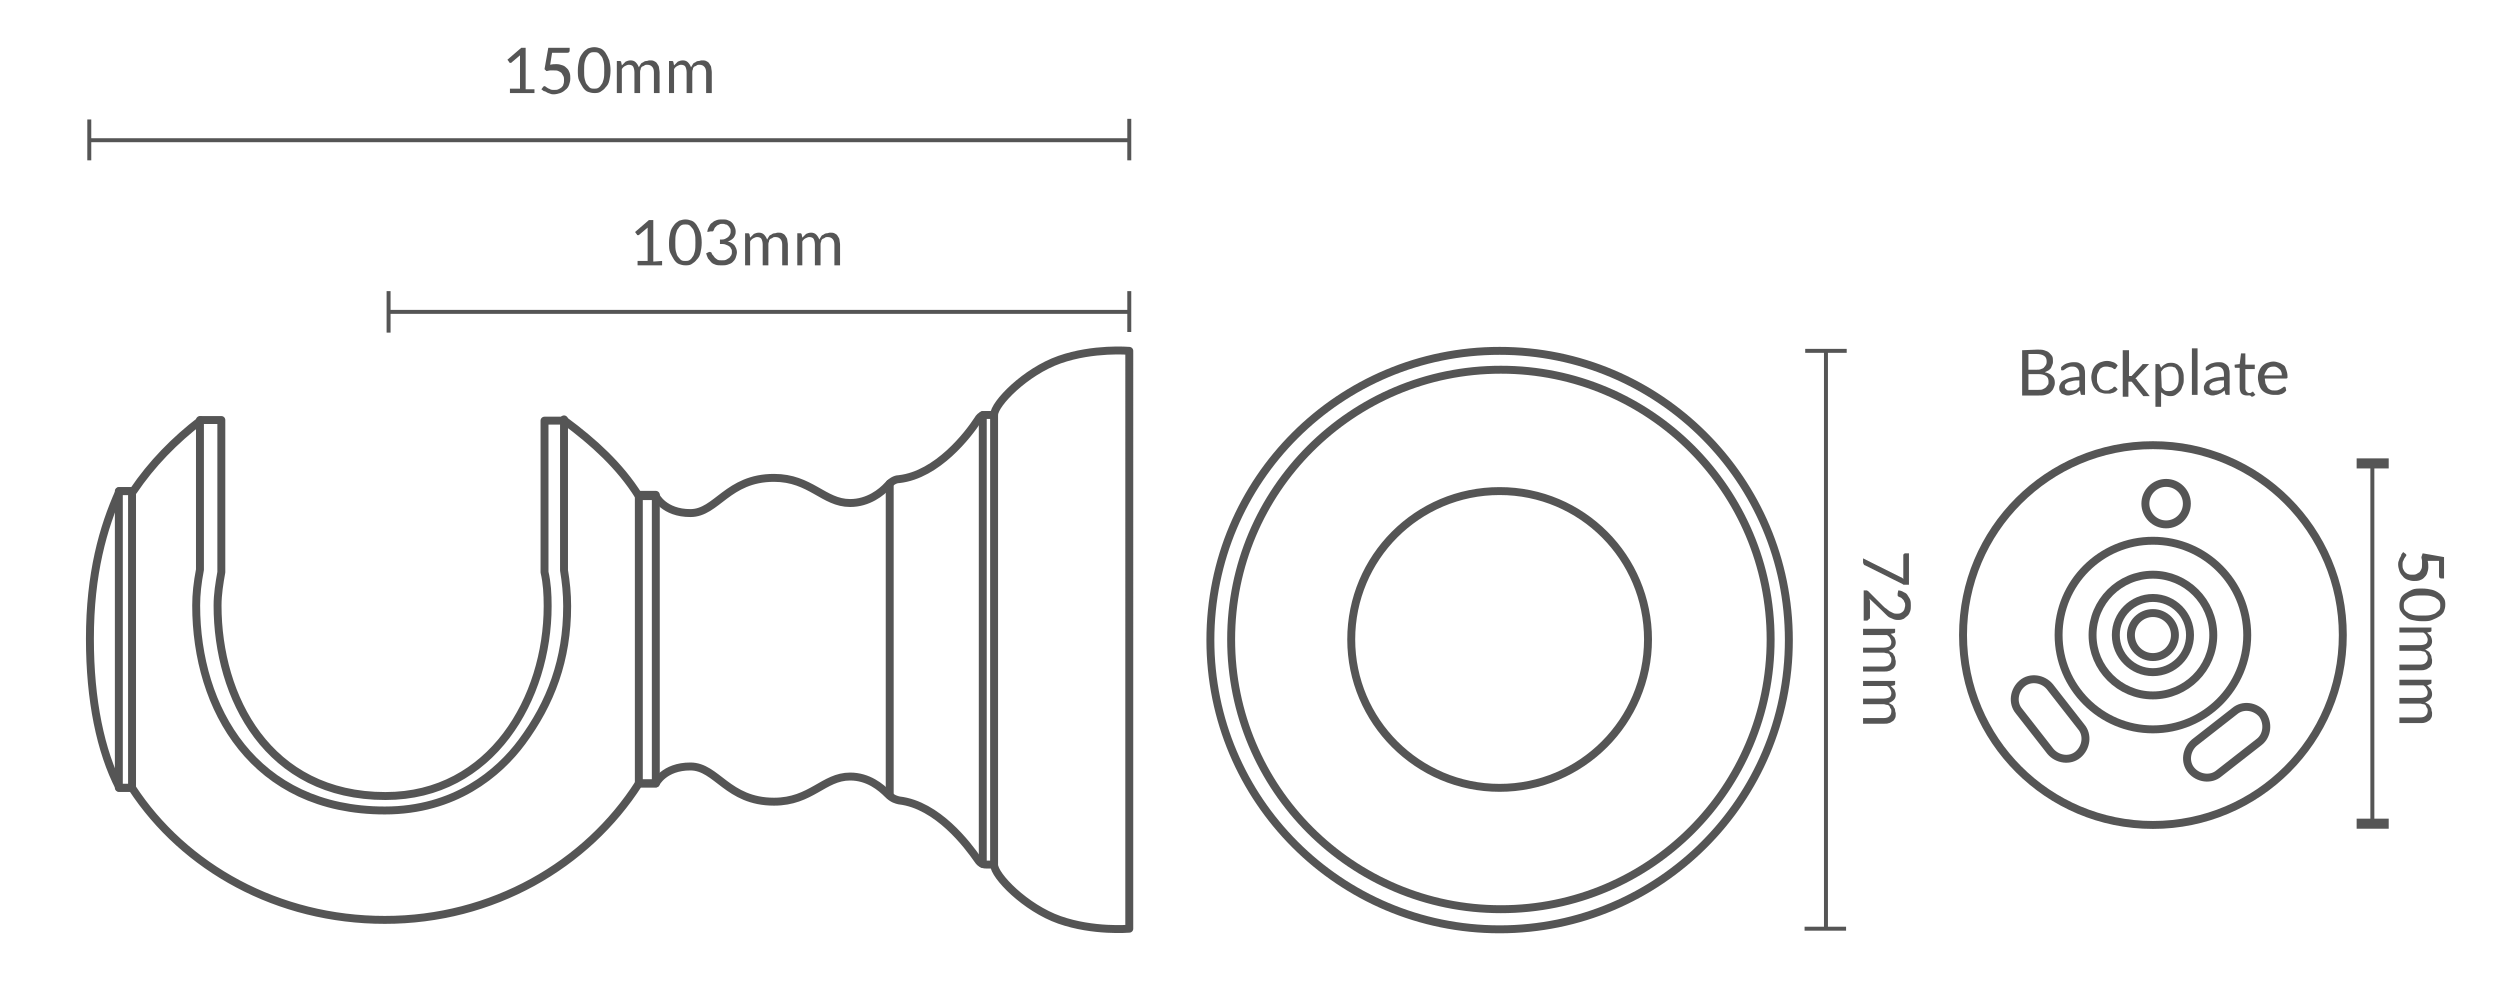 <?xml version="1.0" encoding="utf-8"?>
<!-- Generator: Adobe Illustrator 21.0.0, SVG Export Plug-In . SVG Version: 6.00 Build 0)  -->
<svg version="1.1" id="Layer_1" xmlns="http://www.w3.org/2000/svg" xmlns:xlink="http://www.w3.org/1999/xlink" x="0px" y="0px"
	 viewBox="0 0 397.6 157" style="enable-background:new 0 0 397.6 157;" xml:space="preserve">
<style type="text/css">
	.st0{fill:none;}
	.st1{fill:none;stroke:#555555;stroke-width:0.631;}
	.st2{fill:none;stroke:#555555;stroke-width:1.263;stroke-linecap:round;stroke-linejoin:round;}
	.st3{fill:none;stroke:#555555;stroke-width:1.263;}
	.st4{fill:none;stroke:#555555;stroke-width:1.263;stroke-miterlimit:10;}
	.st5{fill:none;stroke:#555555;stroke-width:0.631;stroke-miterlimit:10;}
	.st6{fill:#1D1D1B;stroke:#555555;stroke-miterlimit:10;}
	.st7{fill:#555555;}
</style>
<rect class="st0" width="397.6" height="157"/>
<g>
	<g>
		<g>
			<line class="st1" x1="61.8" y1="49.6" x2="179.6" y2="49.6"/>
			<line class="st1" x1="61.8" y1="52.9" x2="61.8" y2="46.3"/>
			<line class="st1" x1="179.6" y1="52.8" x2="179.6" y2="46.3"/>
		</g>
		<g>
			<line class="st1" x1="290.4" y1="55.8" x2="290.4" y2="147.7"/>
			<line class="st1" x1="287.1" y1="55.8" x2="293.7" y2="55.8"/>
			<line class="st1" x1="287" y1="147.7" x2="293.6" y2="147.7"/>
		</g>
		<g>
			<line class="st1" x1="14.2" y1="22.3" x2="179.6" y2="22.3"/>
			<line class="st1" x1="14.2" y1="25.5" x2="14.2" y2="19"/>
			<line class="st1" x1="179.6" y1="25.5" x2="179.6" y2="18.9"/>
		</g>
		<g>
			<path class="st2" d="M158.1,137.4V66 M156.3,137.4V66 M31.8,66.8c0,0,0,23,0,23.8c-0.4,2.1-0.6,3.9-0.6,5.7
				c0,16.4,9.2,32.6,30,32.6c11.1,0,18.1-5.9,21.8-10.9c4.6-6.2,7.2-13.1,7.2-21.6c0-2-0.2-3.9-0.5-5.7c0-0.6,0-24,0-24
				 M101.6,124.6V78.7h2.7v45.9H101.6L101.6,124.6z M18.9,125.3V78.1H21v47.2H18.9L18.9,125.3z"/>
			<path class="st2" d="M168.5,57.2c-5.4,1.9-10.4,7-10.4,8.8c0,0-0.7,0-1.2,0c-0.3,0-0.9-0.1-1.4,0.8c-1.5,2.3-6.4,8.7-12.5,9.4
				c-0.3,0-1,0.1-1.8,1c-1,1.1-3.1,2.8-6,2.8c-4.2,0-6.3-4-12.1-4c-7.4,0-9.1,5.6-13.3,5.6c-4.2,0-5.5-2.7-5.5-2.7h-2.7l0,0
				c-3-4.8-7.2-8.6-11.8-12h-3.2V91c0.4,1.7,0.5,3.5,0.5,5.4c0,14.6-8.9,30.2-25.8,30.2c-18.7,0-26.7-15.7-26.7-30.3
				c0-1.8,0.3-3.6,0.6-5.3V66.8H32c-4.2,3.2-7.9,7-10.8,11.3H19c-2.6,5.8-4.7,13.1-4.7,23.5c0,9.8,1.7,17.9,4.7,23.7h2
				c8.3,12.7,23.2,21,40.2,21c17.1,0,32.1-8.7,40.4-21.7h2.7c0,0,1.3-2.7,5.5-2.7s5.9,5.6,13.3,5.6c5.9,0,7.9-4,12.1-4
				c2.9,0,4.9,1.7,6,2.8c0.8,0.8,1.4,0.9,1.8,1c6.1,0.7,10.9,7.1,12.5,9.4c0.5,0.8,1.1,0.8,1.4,0.8c0.5,0,1.2,0,1.2,0
				c0,1.8,5,6.9,10.4,8.8c5.4,1.9,11.1,1.4,11.1,1.4V55.8C179.6,55.8,173.9,55.3,168.5,57.2L168.5,57.2z"/>
			<line class="st2" x1="141.5" y1="126.5" x2="141.5" y2="76.9"/>
		</g>
		<path class="st2" d="M238.5,78.1c13.1,0,23.6,10.6,23.6,23.6s-10.6,23.6-23.6,23.6s-23.6-10.6-23.6-23.6S225.4,78.1,238.5,78.1
			L238.5,78.1z M238.5,55.8c25.4,0,46,20.6,46,46s-20.6,46-46,46s-46-20.6-46-46C192.5,76.3,213.1,55.8,238.5,55.8L238.5,55.8z"/>
		<path class="st3" d="M281.6,101.7c0-23.7-19.2-42.9-42.9-42.9s-42.9,19.2-42.9,42.9s19.2,42.9,42.9,42.9S281.6,125.4,281.6,101.7
			L281.6,101.7z"/>
		<circle class="st4" cx="342.4" cy="101" r="30.2"/>
		<circle class="st4" cx="344.5" cy="80.1" r="3.3"/>
		<path class="st4" d="M359.3,118l-6.4,5c-1.3,1.1-3.3,0.8-4.4-0.5l0,0c-1.1-1.3-0.8-3.3,0.5-4.4l6.4-5c1.3-1.1,3.3-0.8,4.4,0.5l0,0
			C360.8,115,360.6,117,359.3,118z"/>
		<path class="st4" d="M326.1,119.5l-5-6.4c-1.1-1.3-0.8-3.3,0.5-4.4l0,0c1.3-1.1,3.3-0.8,4.4,0.5l5,6.4c1.1,1.3,0.8,3.3-0.5,4.4
			l0,0C329.2,121.1,327.2,120.8,326.1,119.5z"/>
		<circle class="st4" cx="342.4" cy="101" r="15"/>
		<circle class="st4" cx="342.4" cy="101" r="9.6"/>
		<circle class="st4" cx="342.4" cy="101" r="5.9"/>
		<circle class="st4" cx="342.4" cy="101" r="3.5"/>
		<g>
			<g>
				<g>
					<line class="st5" x1="377.3" y1="73.8" x2="377.3" y2="131.1"/>
					<g>
						<rect x="375.3" y="73.4" class="st6" width="4.1" height="0.6"/>
					</g>
					<g>
						<rect x="375.3" y="130.7" class="st6" width="4.1" height="0.6"/>
					</g>
				</g>
			</g>
		</g>
	</g>
</g>
<g>
	<g>
		<g>
			<path class="st7" d="M324,55.6c0.4,0,0.8,0,1.1,0.1c0.3,0.1,0.6,0.2,0.8,0.4c0.2,0.2,0.4,0.4,0.5,0.6c0.1,0.2,0.1,0.5,0.1,0.8
				c0,0.2,0,0.3-0.1,0.5s-0.1,0.3-0.2,0.5s-0.3,0.3-0.4,0.4c-0.2,0.1-0.4,0.2-0.6,0.3c0.5,0.1,0.9,0.3,1.2,0.6
				c0.3,0.3,0.4,0.6,0.4,1.1c0,0.3-0.1,0.6-0.2,0.8c-0.1,0.3-0.3,0.5-0.5,0.7s-0.5,0.3-0.8,0.4c-0.3,0.1-0.7,0.1-1.1,0.1h-2.6v-7.2
				L324,55.6L324,55.6z M322.6,56.3v2.5h1.3c0.3,0,0.5,0,0.7-0.1s0.4-0.1,0.5-0.3c0.1-0.1,0.2-0.2,0.3-0.4c0.1-0.2,0.1-0.3,0.1-0.5
				c0-0.4-0.1-0.7-0.4-0.9s-0.7-0.3-1.2-0.3H322.6z M324.2,62c0.3,0,0.5,0,0.7-0.1s0.4-0.2,0.5-0.3s0.2-0.3,0.3-0.4s0.1-0.3,0.1-0.5
				c0-0.4-0.1-0.7-0.4-0.9s-0.7-0.3-1.2-0.3h-1.6V62H324.2z"/>
			<path class="st7" d="M327.8,58.4c0.3-0.3,0.6-0.5,0.9-0.6s0.7-0.2,1.1-0.2c0.3,0,0.5,0,0.8,0.1c0.2,0.1,0.4,0.2,0.6,0.4
				s0.3,0.4,0.3,0.6c0.1,0.2,0.1,0.5,0.1,0.8v3.3h-0.4c-0.1,0-0.2,0-0.2,0s-0.1-0.1-0.1-0.2l-0.1-0.5c-0.1,0.1-0.3,0.2-0.4,0.3
				s-0.3,0.2-0.4,0.2c-0.1,0.1-0.3,0.1-0.5,0.2c-0.2,0-0.3,0.1-0.5,0.1s-0.4,0-0.6-0.1s-0.3-0.1-0.5-0.2c-0.1-0.1-0.2-0.3-0.3-0.4
				c-0.1-0.2-0.1-0.4-0.1-0.6c0-0.2,0.1-0.4,0.2-0.6c0.1-0.2,0.3-0.4,0.5-0.5s0.6-0.3,1-0.4c0.4-0.1,0.9-0.1,1.5-0.2v-0.4
				c0-0.4-0.1-0.7-0.3-0.9c-0.2-0.2-0.4-0.3-0.8-0.3c-0.2,0-0.4,0-0.6,0.1s-0.3,0.1-0.4,0.2c-0.1,0.1-0.2,0.1-0.3,0.2
				s-0.2,0.1-0.2,0.1c-0.1,0-0.1,0-0.2,0s-0.1-0.1-0.1-0.1V58.4z M330.7,60.5c-0.4,0-0.8,0-1.1,0.1c-0.3,0.1-0.5,0.1-0.7,0.2
				c-0.2,0.1-0.3,0.2-0.4,0.3s-0.1,0.2-0.1,0.4c0,0.1,0,0.3,0.1,0.3s0.1,0.2,0.2,0.2c0.1,0.1,0.2,0.1,0.3,0.1c0.1,0,0.2,0,0.3,0
				c0.2,0,0.3,0,0.4,0s0.3-0.1,0.4-0.1s0.2-0.1,0.3-0.2c0.1-0.1,0.2-0.2,0.3-0.3L330.7,60.5L330.7,60.5z"/>
			<path class="st7" d="M336.5,58.6C336.4,58.6,336.4,58.7,336.5,58.6c-0.1,0.1-0.1,0.1-0.2,0.1s-0.1,0-0.2-0.1s-0.1-0.1-0.2-0.1
				c-0.1-0.1-0.2-0.1-0.3-0.1c-0.1,0-0.3-0.1-0.5-0.1c-0.3,0-0.5,0-0.7,0.1s-0.4,0.2-0.5,0.4s-0.2,0.4-0.3,0.6
				c-0.1,0.2-0.1,0.5-0.1,0.8s0,0.6,0.1,0.8s0.2,0.4,0.3,0.6s0.3,0.3,0.5,0.4s0.4,0.1,0.6,0.1s0.4,0,0.5-0.1s0.3-0.1,0.4-0.2
				c0.1-0.1,0.2-0.1,0.2-0.2c0.1-0.1,0.1-0.1,0.2-0.1s0.1,0,0.2,0.1l0.3,0.3c-0.1,0.1-0.2,0.3-0.4,0.4s-0.3,0.2-0.5,0.2
				c-0.2,0.1-0.3,0.1-0.5,0.1s-0.4,0-0.5,0c-0.3,0-0.6-0.1-0.9-0.2c-0.3-0.1-0.5-0.3-0.7-0.5s-0.4-0.5-0.5-0.8s-0.2-0.7-0.2-1.1
				c0-0.4,0.1-0.7,0.2-1.1c0.1-0.3,0.3-0.6,0.5-0.8s0.5-0.4,0.8-0.5s0.6-0.2,1-0.2s0.7,0.1,1,0.2c0.3,0.1,0.5,0.3,0.7,0.5
				L336.5,58.6z"/>
			<path class="st7" d="M338.6,55.4v4.4h0.2c0.1,0,0.1,0,0.2,0l0.1-0.1l1.6-1.7c0-0.1,0.1-0.1,0.1-0.1c0.1,0,0.1,0,0.2,0h0.8l-1.9,2
				c-0.1,0.1-0.2,0.2-0.3,0.3c0.1,0,0.1,0.1,0.2,0.1c0,0.1,0.1,0.1,0.1,0.2l2,2.5h-0.8c-0.1,0-0.1,0-0.2,0s-0.1-0.1-0.1-0.1
				l-1.7-2.1c-0.1-0.1-0.1-0.1-0.1-0.1s-0.1,0-0.2,0h-0.3v2.4h-0.9v-7.4h1V55.4z"/>
			<path class="st7" d="M343.7,58.5c0.2-0.3,0.5-0.5,0.7-0.6c0.3-0.2,0.6-0.2,1-0.2c0.3,0,0.6,0.1,0.8,0.2s0.4,0.3,0.6,0.5
				s0.3,0.5,0.4,0.8s0.1,0.7,0.1,1.1c0,0.4,0,0.7-0.2,1.1c-0.1,0.3-0.2,0.6-0.4,0.8c-0.2,0.2-0.4,0.4-0.7,0.6s-0.6,0.2-0.9,0.2
				s-0.6-0.1-0.8-0.2c-0.2-0.1-0.4-0.3-0.6-0.4v2.3h-0.9v-6.8h0.5c0.1,0,0.2,0.1,0.2,0.2L343.7,58.5z M343.8,61.6
				c0.2,0.2,0.3,0.4,0.5,0.5s0.4,0.1,0.7,0.1c0.5,0,0.8-0.2,1.1-0.5s0.4-0.8,0.4-1.5c0-0.3,0-0.6-0.1-0.9s-0.1-0.4-0.3-0.6
				c-0.1-0.2-0.2-0.3-0.4-0.3c-0.2-0.1-0.3-0.1-0.6-0.1c-0.3,0-0.5,0.1-0.8,0.2c-0.2,0.1-0.4,0.3-0.6,0.6L343.8,61.6L343.8,61.6z"/>
			<path class="st7" d="M349.5,55.4v7.4h-0.9v-7.4H349.5z"/>
			<path class="st7" d="M350.8,58.4c0.3-0.3,0.6-0.5,0.9-0.6s0.7-0.2,1.1-0.2c0.3,0,0.5,0,0.8,0.1c0.2,0.1,0.4,0.2,0.6,0.4
				s0.3,0.4,0.3,0.6c0.1,0.2,0.1,0.5,0.1,0.8v3.3h-0.4c-0.1,0-0.2,0-0.2,0s-0.1-0.1-0.1-0.2l-0.1-0.5c-0.1,0.1-0.3,0.2-0.4,0.3
				s-0.3,0.2-0.4,0.2c-0.1,0.1-0.3,0.1-0.5,0.2c-0.2,0-0.3,0.1-0.5,0.1s-0.4,0-0.6-0.1s-0.3-0.1-0.5-0.2c-0.1-0.1-0.2-0.3-0.3-0.4
				c-0.1-0.2-0.1-0.4-0.1-0.6c0-0.2,0.1-0.4,0.2-0.6c0.1-0.2,0.3-0.4,0.5-0.5s0.6-0.3,1-0.4c0.4-0.1,0.9-0.1,1.5-0.2v-0.4
				c0-0.4-0.1-0.7-0.3-0.9c-0.2-0.2-0.4-0.3-0.8-0.3c-0.2,0-0.4,0-0.6,0.1s-0.3,0.1-0.4,0.2c-0.1,0.1-0.2,0.1-0.3,0.2
				s-0.2,0.1-0.2,0.1c-0.1,0-0.1,0-0.2,0s-0.1-0.1-0.1-0.1V58.4z M353.7,60.5c-0.4,0-0.8,0-1.1,0.1c-0.3,0.1-0.5,0.1-0.7,0.2
				c-0.2,0.1-0.3,0.2-0.4,0.3s-0.1,0.2-0.1,0.4c0,0.1,0,0.3,0.1,0.3s0.1,0.2,0.2,0.2c0.1,0.1,0.2,0.1,0.3,0.1c0.1,0,0.2,0,0.3,0
				c0.2,0,0.3,0,0.4,0s0.3-0.1,0.4-0.1s0.2-0.1,0.3-0.2c0.1-0.1,0.2-0.2,0.3-0.3L353.7,60.5L353.7,60.5z"/>
			<path class="st7" d="M357.4,62.9c-0.4,0-0.7-0.1-0.9-0.3s-0.3-0.6-0.3-1v-3.1h-0.6c-0.1,0-0.1,0-0.1,0l-0.1-0.1V58l0.8-0.1
				l0.2-1.6c0-0.1,0-0.1,0.1-0.1h0.1h0.5V58h1.5v0.7h-1.5v3.1c0,0.2,0.1,0.4,0.2,0.5s0.2,0.2,0.4,0.2c0.1,0,0.2,0,0.2,0
				c0.1,0,0.1-0.1,0.2-0.1s0.1-0.1,0.1-0.1h0.1c0,0,0.1,0,0.1,0.1l0.3,0.4c-0.2,0.1-0.3,0.3-0.6,0.3
				C357.9,62.8,357.7,62.9,357.4,62.9z"/>
			<path class="st7" d="M363.6,62.1c-0.1,0.1-0.2,0.3-0.4,0.4c-0.2,0.1-0.3,0.2-0.5,0.2c-0.2,0.1-0.4,0.1-0.5,0.1
				c-0.2,0-0.4,0-0.6,0c-0.4,0-0.7-0.1-1-0.2c-0.3-0.1-0.6-0.3-0.8-0.5c-0.2-0.2-0.4-0.5-0.5-0.9s-0.2-0.7-0.2-1.2
				c0-0.4,0.1-0.7,0.2-1s0.3-0.6,0.5-0.8s0.5-0.4,0.8-0.5s0.6-0.2,1-0.2c0.3,0,0.6,0.1,0.9,0.2c0.3,0.1,0.5,0.3,0.7,0.4
				s0.3,0.4,0.4,0.7s0.2,0.6,0.2,1c0,0.1,0,0.2,0,0.3c0,0-0.1,0.1-0.2,0.1h-3.4c0,0.3,0.1,0.6,0.1,0.8c0.1,0.2,0.2,0.4,0.3,0.6
				c0.1,0.2,0.3,0.3,0.5,0.4s0.4,0.1,0.7,0.1c0.2,0,0.4,0,0.6-0.1s0.3-0.1,0.4-0.2c0.1-0.1,0.2-0.1,0.3-0.2c0.1-0.1,0.1-0.1,0.2-0.1
				s0.1,0,0.2,0.1L363.6,62.1z M362.9,59.7c0-0.2,0-0.4-0.1-0.6c-0.1-0.2-0.1-0.3-0.3-0.4c-0.1-0.1-0.2-0.2-0.4-0.3
				c-0.2-0.1-0.3-0.1-0.5-0.1c-0.4,0-0.8,0.1-1,0.4s-0.4,0.6-0.5,1C360.1,59.7,362.9,59.7,362.9,59.7z"/>
		</g>
		<g>
			<path class="st7" d="M105.3,41.5v0.7h-3.9v-0.7h1.6v-4.9c0-0.1,0-0.3,0-0.4l-1.3,1.1l-0.1,0.1h-0.1h-0.1c0,0-0.1,0-0.1-0.1
				l-0.3-0.4l2.2-1.9h0.7v6.6L105.3,41.5L105.3,41.5z"/>
			<path class="st7" d="M111.6,38.6c0,0.6-0.1,1.2-0.2,1.6c-0.1,0.5-0.3,0.8-0.6,1.1c-0.2,0.3-0.5,0.5-0.8,0.7s-0.7,0.2-1,0.2
				c-0.4,0-0.7-0.1-1-0.2s-0.6-0.4-0.8-0.7c-0.2-0.3-0.4-0.7-0.6-1.1s-0.2-1-0.2-1.6s0.1-1.2,0.2-1.6c0.1-0.5,0.3-0.8,0.6-1.2
				c0.2-0.3,0.5-0.5,0.8-0.7c0.3-0.1,0.7-0.2,1-0.2c0.4,0,0.7,0.1,1,0.2c0.3,0.1,0.6,0.4,0.8,0.7c0.2,0.3,0.4,0.7,0.6,1.2
				C111.5,37.4,111.6,37.9,111.6,38.6z M110.6,38.6c0-0.6,0-1-0.1-1.4s-0.2-0.7-0.4-0.9c-0.2-0.2-0.3-0.4-0.5-0.5s-0.4-0.1-0.6-0.1
				s-0.4,0-0.6,0.1s-0.4,0.3-0.5,0.5c-0.2,0.2-0.3,0.5-0.4,0.9s-0.1,0.8-0.1,1.4c0,0.6,0,1,0.1,1.4s0.2,0.7,0.4,0.9
				c0.2,0.2,0.3,0.4,0.5,0.5s0.4,0.1,0.6,0.1s0.4,0,0.6-0.1s0.4-0.3,0.5-0.5c0.2-0.2,0.3-0.5,0.4-0.9S110.6,39.1,110.6,38.6z"/>
			<path class="st7" d="M112.5,36.9c0-0.3,0.1-0.6,0.3-0.9c0.1-0.3,0.3-0.5,0.5-0.6c0.2-0.2,0.4-0.3,0.7-0.4s0.6-0.1,0.9-0.1
				s0.6,0,0.8,0.1c0.3,0.1,0.5,0.2,0.7,0.4s0.3,0.4,0.4,0.6c0.1,0.2,0.2,0.5,0.2,0.8c0,0.2,0,0.4-0.1,0.6c-0.1,0.2-0.1,0.3-0.3,0.5
				c-0.1,0.1-0.2,0.2-0.4,0.3c-0.2,0.1-0.3,0.2-0.5,0.2c0.5,0.1,0.8,0.3,1.1,0.6c0.2,0.3,0.4,0.7,0.4,1.1c0,0.3-0.1,0.6-0.2,0.9
				c-0.1,0.3-0.3,0.5-0.5,0.7s-0.5,0.3-0.8,0.4c-0.3,0.1-0.6,0.1-0.9,0.1c-0.4,0-0.7,0-1-0.1s-0.5-0.2-0.7-0.4s-0.3-0.4-0.5-0.6
				c-0.1-0.2-0.2-0.5-0.3-0.8l0.4-0.2c0.1,0,0.2-0.1,0.3,0c0.1,0,0.2,0.1,0.2,0.2c0,0.1,0.1,0.2,0.2,0.3s0.2,0.3,0.3,0.4
				c0.1,0.1,0.3,0.2,0.4,0.3c0.2,0.1,0.4,0.1,0.7,0.1c0.3,0,0.5,0,0.7-0.1s0.3-0.2,0.5-0.3c0.1-0.1,0.2-0.3,0.3-0.4
				c0.1-0.2,0.1-0.3,0.1-0.5s0-0.4-0.1-0.5s-0.1-0.3-0.3-0.4c-0.1-0.1-0.3-0.2-0.6-0.3c-0.2-0.1-0.5-0.1-0.9-0.1v-0.7
				c0.3,0,0.6,0,0.8-0.1c0.2-0.1,0.4-0.2,0.5-0.3s0.2-0.2,0.3-0.4c0.1-0.2,0.1-0.3,0.1-0.5s0-0.4-0.1-0.5c-0.1-0.2-0.2-0.3-0.3-0.4
				s-0.2-0.2-0.4-0.2c-0.2-0.1-0.3-0.1-0.5-0.1s-0.4,0-0.5,0.1c-0.2,0.1-0.3,0.1-0.4,0.2c-0.1,0.1-0.2,0.2-0.3,0.3s-0.1,0.3-0.2,0.4
				c0,0.1-0.1,0.2-0.2,0.2s-0.2,0-0.3,0L112.5,36.9z"/>
			<path class="st7" d="M118.5,42.2v-5.1h0.5c0.1,0,0.2,0.1,0.2,0.2l0.1,0.5c0.2-0.2,0.4-0.4,0.6-0.6c0.2-0.1,0.5-0.2,0.8-0.2
				s0.6,0.1,0.8,0.3s0.4,0.5,0.5,0.8c0.1-0.2,0.2-0.3,0.3-0.5s0.2-0.2,0.4-0.3c0.1-0.1,0.3-0.2,0.5-0.2s0.3-0.1,0.5-0.1
				c0.3,0,0.5,0,0.7,0.1s0.4,0.2,0.5,0.4s0.3,0.4,0.3,0.6s0.1,0.5,0.1,0.8v3.3h-0.9v-3.3c0-0.4-0.1-0.7-0.3-0.9
				c-0.2-0.2-0.4-0.3-0.8-0.3c-0.1,0-0.3,0-0.4,0.1s-0.2,0.1-0.4,0.2c-0.1,0.1-0.2,0.2-0.2,0.4c-0.1,0.2-0.1,0.3-0.1,0.5v3.3h-0.9
				v-3.3c0-0.4-0.1-0.7-0.2-0.9s-0.4-0.3-0.7-0.3c-0.2,0-0.4,0.1-0.6,0.2c-0.2,0.1-0.4,0.3-0.5,0.5v3.8H118.5z"/>
			<path class="st7" d="M126.8,42.2v-5.1h0.5c0.1,0,0.2,0.1,0.2,0.2l0.1,0.5c0.2-0.2,0.4-0.4,0.6-0.6c0.2-0.1,0.5-0.2,0.8-0.2
				s0.6,0.1,0.8,0.3s0.4,0.5,0.5,0.8c0.1-0.2,0.2-0.3,0.3-0.5s0.2-0.2,0.4-0.3c0.1-0.1,0.3-0.2,0.5-0.2s0.3-0.1,0.5-0.1
				c0.3,0,0.5,0,0.7,0.1s0.4,0.2,0.5,0.4s0.3,0.4,0.3,0.6s0.1,0.5,0.1,0.8v3.3h-0.9v-3.3c0-0.4-0.1-0.7-0.3-0.9s-0.4-0.3-0.8-0.3
				c-0.1,0-0.3,0-0.4,0.1c-0.1,0.1-0.2,0.1-0.4,0.2c-0.1,0.1-0.2,0.2-0.2,0.4c-0.1,0.2-0.1,0.3-0.1,0.5v3.3h-0.9v-3.3
				c0-0.4-0.1-0.7-0.2-0.9s-0.4-0.3-0.7-0.3c-0.2,0-0.4,0.1-0.6,0.2c-0.2,0.1-0.4,0.3-0.5,0.5v3.8H126.8z"/>
		</g>
		<g>
			<path class="st7" d="M303.5,93h-0.4c-0.1,0-0.2,0-0.3,0s-0.1,0-0.2-0.1l-6-3c-0.1,0-0.2-0.1-0.2-0.2c-0.1-0.1-0.1-0.2-0.1-0.3
				v-0.6l6,3c0.1,0,0.2,0.1,0.2,0.1c0.1,0,0.1,0.1,0.2,0.2v-3.8c0-0.1,0-0.1,0.1-0.2c0,0,0.1-0.1,0.2-0.1h0.6v5H303.5z"/>
			<path class="st7" d="M297.2,98.4c0,0.1,0,0.2-0.1,0.2c-0.1,0.1-0.1,0.1-0.2,0.1h-0.5v-4.8h0.3c0.1,0,0.1,0,0.2,0s0.1,0.1,0.2,0.1
				l2.3,2.3c0.2,0.2,0.4,0.4,0.6,0.5c0.2,0.2,0.4,0.3,0.5,0.4c0.2,0.1,0.4,0.2,0.6,0.3c0.2,0.1,0.4,0.1,0.6,0.1s0.4,0,0.6-0.1
				s0.3-0.2,0.4-0.3c0.1-0.1,0.2-0.3,0.2-0.4s0.1-0.3,0.1-0.5s0-0.4-0.1-0.5c-0.1-0.2-0.1-0.3-0.2-0.4s-0.2-0.2-0.3-0.3
				c-0.1-0.1-0.3-0.1-0.4-0.2c-0.1,0-0.2-0.1-0.2-0.2s0-0.2,0-0.3l0.1-0.5c0.3,0,0.6,0.1,0.9,0.3c0.3,0.1,0.5,0.3,0.6,0.5
				s0.3,0.4,0.4,0.7c0.1,0.3,0.1,0.6,0.1,0.9s0,0.6-0.1,0.9s-0.2,0.5-0.4,0.7c-0.2,0.2-0.4,0.3-0.6,0.5c-0.2,0.1-0.5,0.2-0.8,0.2
				s-0.5,0-0.8-0.1c-0.2-0.1-0.5-0.2-0.7-0.3c-0.2-0.1-0.4-0.3-0.6-0.5s-0.4-0.4-0.6-0.6l-2-1.9c0,0.1,0.1,0.3,0.1,0.4s0,0.3,0,0.4
				v2.4H297.2z"/>
			<path class="st7" d="M296.3,100h5.1v0.5c0,0.1-0.1,0.2-0.2,0.2l-0.5,0.1c0.2,0.2,0.4,0.4,0.6,0.6c0.1,0.2,0.2,0.5,0.2,0.8
				s-0.1,0.6-0.3,0.8c-0.2,0.2-0.5,0.4-0.8,0.5c0.2,0.1,0.3,0.2,0.5,0.3s0.2,0.2,0.3,0.4c0.1,0.1,0.2,0.3,0.2,0.5s0.1,0.3,0.1,0.5
				c0,0.3,0,0.5-0.1,0.7s-0.2,0.4-0.4,0.5s-0.4,0.3-0.6,0.3c-0.2,0.1-0.5,0.1-0.8,0.1h-3.3V106h3.3c0.4,0,0.7-0.1,0.9-0.3
				s0.3-0.4,0.3-0.8c0-0.1,0-0.3-0.1-0.4s-0.1-0.2-0.2-0.4c-0.1-0.1-0.2-0.2-0.4-0.2s-0.3-0.1-0.5-0.1h-3.3V103h3.3
				c0.4,0,0.7-0.1,0.9-0.2s0.3-0.4,0.3-0.7c0-0.2-0.1-0.4-0.2-0.6s-0.3-0.4-0.5-0.5h-3.8V100z"/>
			<path class="st7" d="M296.3,108.3h5.1v0.5c0,0.1-0.1,0.2-0.2,0.2l-0.5,0.1c0.2,0.2,0.4,0.4,0.6,0.6c0.1,0.2,0.2,0.5,0.2,0.8
				s-0.1,0.6-0.3,0.8c-0.2,0.2-0.5,0.4-0.8,0.5c0.2,0.1,0.3,0.2,0.5,0.3s0.2,0.2,0.3,0.4c0.1,0.1,0.2,0.3,0.2,0.5s0.1,0.3,0.1,0.5
				c0,0.3,0,0.5-0.1,0.7s-0.2,0.4-0.4,0.5s-0.4,0.3-0.6,0.3c-0.2,0.1-0.5,0.1-0.8,0.1h-3.3v-0.9h3.3c0.4,0,0.7-0.1,0.9-0.3
				s0.3-0.4,0.3-0.8c0-0.1,0-0.3-0.1-0.4s-0.1-0.2-0.2-0.4c-0.1-0.1-0.2-0.2-0.4-0.2s-0.3-0.1-0.5-0.1h-3.3v-0.9h3.3
				c0.4,0,0.7-0.1,0.9-0.2s0.3-0.4,0.3-0.7c0-0.2-0.1-0.4-0.2-0.6s-0.3-0.4-0.5-0.5h-3.8V108.3z"/>
		</g>
		<g>
			<path class="st7" d="M85,14.1v0.7h-3.9v-0.7h1.6V9.2c0-0.1,0-0.3,0-0.4l-1.3,1.1L81.3,10h-0.1h-0.1c0,0-0.1,0-0.1-0.1l-0.3-0.4
				l2.2-1.9h0.7v6.6H85V14.1z"/>
			<path class="st7" d="M87.5,10.3c0.4-0.1,0.7-0.1,1-0.1c0.4,0,0.7,0.1,1,0.2c0.3,0.1,0.5,0.3,0.7,0.5s0.3,0.4,0.4,0.7
				s0.1,0.6,0.1,0.9c0,0.4-0.1,0.7-0.2,1s-0.3,0.6-0.6,0.8c-0.2,0.2-0.5,0.4-0.8,0.5s-0.7,0.2-1,0.2c-0.2,0-0.4,0-0.6-0.1
				s-0.4-0.1-0.5-0.2c-0.2-0.1-0.3-0.2-0.5-0.2c-0.1-0.1-0.3-0.2-0.4-0.3l0.3-0.4c0.1-0.1,0.1-0.1,0.2-0.1s0.1,0,0.2,0.1
				s0.2,0.1,0.3,0.2c0.1,0.1,0.3,0.1,0.4,0.2c0.2,0.1,0.4,0.1,0.6,0.1c0.3,0,0.5,0,0.7-0.1s0.4-0.2,0.5-0.3s0.3-0.3,0.3-0.5
				c0.1-0.2,0.1-0.4,0.1-0.7c0-0.2,0-0.4-0.1-0.6c-0.1-0.2-0.2-0.3-0.3-0.5c-0.1-0.1-0.3-0.2-0.5-0.3s-0.4-0.1-0.7-0.1
				c-0.2,0-0.4,0-0.6,0s-0.4,0.1-0.6,0.1L86.6,11l0.6-3.4h3.4V8c0,0.1,0,0.2-0.1,0.3s-0.2,0.1-0.4,0.1h-2.3L87.5,10.3z"/>
			<path class="st7" d="M97.1,11.2c0,0.6-0.1,1.2-0.2,1.6c-0.1,0.5-0.3,0.8-0.6,1.1c-0.2,0.3-0.5,0.5-0.8,0.7s-0.7,0.2-1,0.2
				c-0.4,0-0.7-0.1-1-0.2s-0.6-0.4-0.8-0.7c-0.2-0.3-0.4-0.7-0.6-1.1s-0.2-1-0.2-1.6S92,10,92.1,9.6c0.1-0.5,0.3-0.8,0.6-1.2
				c0.2-0.3,0.5-0.5,0.8-0.7c0.3-0.1,0.7-0.2,1-0.2c0.4,0,0.7,0.1,1,0.2s0.6,0.4,0.8,0.7c0.2,0.3,0.4,0.7,0.6,1.2
				C97,10,97.1,10.6,97.1,11.2z M96.1,11.2c0-0.6,0-1-0.1-1.4s-0.2-0.7-0.4-0.9c-0.2-0.2-0.3-0.4-0.5-0.5s-0.4-0.1-0.6-0.1
				s-0.4,0-0.6,0.1s-0.4,0.3-0.5,0.5c-0.2,0.2-0.3,0.5-0.4,0.9s-0.1,0.8-0.1,1.4c0,0.6,0,1,0.1,1.4s0.2,0.7,0.4,0.9
				c0.2,0.2,0.3,0.4,0.5,0.5s0.4,0.1,0.6,0.1s0.4,0,0.6-0.1s0.4-0.3,0.5-0.5c0.2-0.2,0.3-0.5,0.4-0.9S96.1,11.8,96.1,11.2z"/>
			<path class="st7" d="M98.1,14.8V9.7h0.5c0.1,0,0.2,0.1,0.2,0.2l0.1,0.5c0.2-0.2,0.4-0.4,0.6-0.6c0.2-0.1,0.5-0.2,0.8-0.2
				s0.6,0.1,0.8,0.3s0.4,0.5,0.5,0.8c0.1-0.2,0.2-0.3,0.3-0.5s0.2-0.2,0.4-0.3c0.1-0.1,0.3-0.2,0.5-0.2s0.3-0.1,0.5-0.1
				c0.3,0,0.5,0,0.7,0.1s0.4,0.2,0.5,0.4s0.3,0.4,0.3,0.6s0.1,0.5,0.1,0.8v3.3H104v-3.3c0-0.4-0.1-0.7-0.3-0.9
				c-0.2-0.2-0.4-0.3-0.8-0.3c-0.1,0-0.3,0-0.4,0.1s-0.2,0.1-0.4,0.2c-0.1,0.1-0.2,0.2-0.2,0.4c-0.1,0.2-0.1,0.3-0.1,0.5v3.3h-0.9
				v-3.3c0-0.4-0.1-0.7-0.2-0.9s-0.4-0.3-0.7-0.3c-0.2,0-0.4,0.1-0.6,0.2c-0.2,0.1-0.4,0.3-0.5,0.5v3.8H98.1z"/>
			<path class="st7" d="M106.4,14.8V9.7h0.5c0.1,0,0.2,0.1,0.2,0.2l0.1,0.5c0.2-0.2,0.4-0.4,0.6-0.6c0.2-0.1,0.5-0.2,0.8-0.2
				s0.6,0.1,0.8,0.3s0.4,0.5,0.5,0.8c0.1-0.2,0.2-0.3,0.3-0.5s0.2-0.2,0.4-0.3c0.1-0.1,0.3-0.2,0.5-0.2s0.3-0.1,0.5-0.1
				c0.3,0,0.5,0,0.7,0.1s0.4,0.2,0.5,0.4s0.3,0.4,0.3,0.6s0.1,0.5,0.1,0.8v3.3h-0.9v-3.3c0-0.4-0.1-0.7-0.3-0.9
				c-0.2-0.2-0.4-0.3-0.8-0.3c-0.1,0-0.3,0-0.4,0.1s-0.2,0.1-0.4,0.2c-0.1,0.1-0.2,0.2-0.2,0.4c-0.1,0.2-0.1,0.3-0.1,0.5v3.3h-0.9
				v-3.3c0-0.4-0.1-0.7-0.2-0.9s-0.4-0.3-0.7-0.3c-0.2,0-0.4,0.1-0.6,0.2c-0.2,0.1-0.4,0.3-0.5,0.5v3.8H106.4z"/>
		</g>
		<g>
			<path class="st7" d="M386.1,89.2c0.1,0.4,0.1,0.7,0.1,1c0,0.4-0.1,0.7-0.2,1s-0.3,0.5-0.5,0.7s-0.4,0.3-0.7,0.4
				c-0.3,0.1-0.6,0.1-0.9,0.1c-0.4,0-0.7-0.1-1-0.2s-0.6-0.3-0.8-0.6c-0.2-0.2-0.4-0.5-0.5-0.8s-0.2-0.7-0.2-1c0-0.2,0-0.4,0.1-0.6
				s0.1-0.4,0.2-0.5c0.1-0.2,0.2-0.3,0.2-0.5c0.1-0.1,0.2-0.3,0.3-0.4l0.4,0.3c0.1,0.1,0.1,0.1,0.1,0.2s0,0.1-0.1,0.2
				s-0.1,0.2-0.2,0.3c-0.1,0.1-0.1,0.3-0.2,0.4c-0.1,0.2-0.1,0.4-0.1,0.6c0,0.3,0,0.5,0.1,0.7s0.2,0.4,0.3,0.5
				c0.2,0.1,0.3,0.3,0.5,0.3c0.2,0.1,0.4,0.1,0.7,0.1c0.2,0,0.4,0,0.6-0.1s0.3-0.2,0.5-0.3c0.1-0.1,0.2-0.3,0.3-0.5
				c0.1-0.2,0.1-0.4,0.1-0.7c0-0.2,0-0.4,0-0.6s-0.1-0.4-0.1-0.6l0.2-0.6l3.4,0.6V92h-0.4c-0.1,0-0.2,0-0.3-0.1
				c-0.1-0.1-0.1-0.2-0.1-0.4v-2.3H386.1z"/>
			<path class="st7" d="M385.2,98.8c-0.6,0-1.2-0.1-1.6-0.2c-0.5-0.1-0.8-0.3-1.1-0.6c-0.3-0.2-0.5-0.5-0.7-0.8s-0.2-0.7-0.2-1
				c0-0.4,0.1-0.7,0.2-1s0.4-0.6,0.7-0.8c0.3-0.2,0.7-0.4,1.1-0.6s1-0.2,1.6-0.2s1.2,0.1,1.6,0.2s0.8,0.3,1.2,0.6
				c0.3,0.2,0.5,0.5,0.7,0.8s0.2,0.7,0.2,1c0,0.4-0.1,0.7-0.2,1s-0.4,0.6-0.7,0.8c-0.3,0.2-0.7,0.4-1.2,0.6
				C386.4,98.8,385.9,98.8,385.2,98.8z M385.2,97.9c0.6,0,1,0,1.4-0.1s0.7-0.2,0.9-0.4c0.2-0.2,0.4-0.3,0.5-0.5s0.1-0.4,0.1-0.6
				s0-0.4-0.1-0.6s-0.3-0.4-0.5-0.5c-0.2-0.2-0.5-0.3-0.9-0.4s-0.8-0.1-1.4-0.1s-1,0-1.4,0.1s-0.7,0.2-0.9,0.4
				c-0.2,0.2-0.4,0.3-0.5,0.5s-0.1,0.4-0.1,0.6s0,0.4,0.1,0.6s0.3,0.4,0.5,0.5c0.2,0.2,0.5,0.3,0.9,0.4S384.7,97.9,385.2,97.9z"/>
			<path class="st7" d="M381.6,99.8h5.1v0.5c0,0.1-0.1,0.2-0.2,0.2l-0.5,0.1c0.2,0.2,0.4,0.4,0.6,0.6c0.1,0.2,0.2,0.5,0.2,0.8
				s-0.1,0.6-0.3,0.8c-0.2,0.2-0.5,0.4-0.8,0.5c0.2,0.1,0.3,0.2,0.5,0.3s0.2,0.2,0.3,0.4c0.1,0.1,0.2,0.3,0.2,0.5s0.1,0.3,0.1,0.5
				c0,0.3,0,0.5-0.1,0.7s-0.2,0.4-0.4,0.5s-0.4,0.3-0.6,0.3c-0.2,0.1-0.5,0.1-0.8,0.1h-3.3v-0.9h3.3c0.4,0,0.7-0.1,0.9-0.3
				s0.3-0.4,0.3-0.8c0-0.1,0-0.3-0.1-0.4s-0.1-0.2-0.2-0.4c-0.1-0.1-0.2-0.2-0.4-0.2s-0.3-0.1-0.5-0.1h-3.3v-0.9h3.3
				c0.4,0,0.7-0.1,0.9-0.2s0.3-0.4,0.3-0.7c0-0.2-0.1-0.4-0.2-0.6s-0.3-0.4-0.5-0.5h-3.8V99.8z"/>
			<path class="st7" d="M381.6,108.1h5.1v0.5c0,0.1-0.1,0.2-0.2,0.2L386,109c0.2,0.2,0.4,0.4,0.6,0.6c0.1,0.2,0.2,0.5,0.2,0.8
				s-0.1,0.6-0.3,0.8c-0.2,0.2-0.5,0.4-0.8,0.5c0.2,0.1,0.3,0.2,0.5,0.3s0.2,0.2,0.3,0.4c0.1,0.1,0.2,0.3,0.2,0.5s0.1,0.3,0.1,0.5
				c0,0.3,0,0.5-0.1,0.7s-0.2,0.4-0.4,0.5s-0.4,0.3-0.6,0.3c-0.2,0.1-0.5,0.1-0.8,0.1h-3.3v-0.9h3.3c0.4,0,0.7-0.1,0.9-0.3
				s0.3-0.4,0.3-0.8c0-0.1,0-0.3-0.1-0.4s-0.1-0.2-0.2-0.4c-0.1-0.1-0.2-0.2-0.4-0.2s-0.3-0.1-0.5-0.1h-3.3V111h3.3
				c0.4,0,0.7-0.1,0.9-0.2s0.3-0.4,0.3-0.7c0-0.2-0.1-0.4-0.2-0.6s-0.3-0.4-0.5-0.5h-3.8V108.1z"/>
		</g>
	</g>
</g>
</svg>
